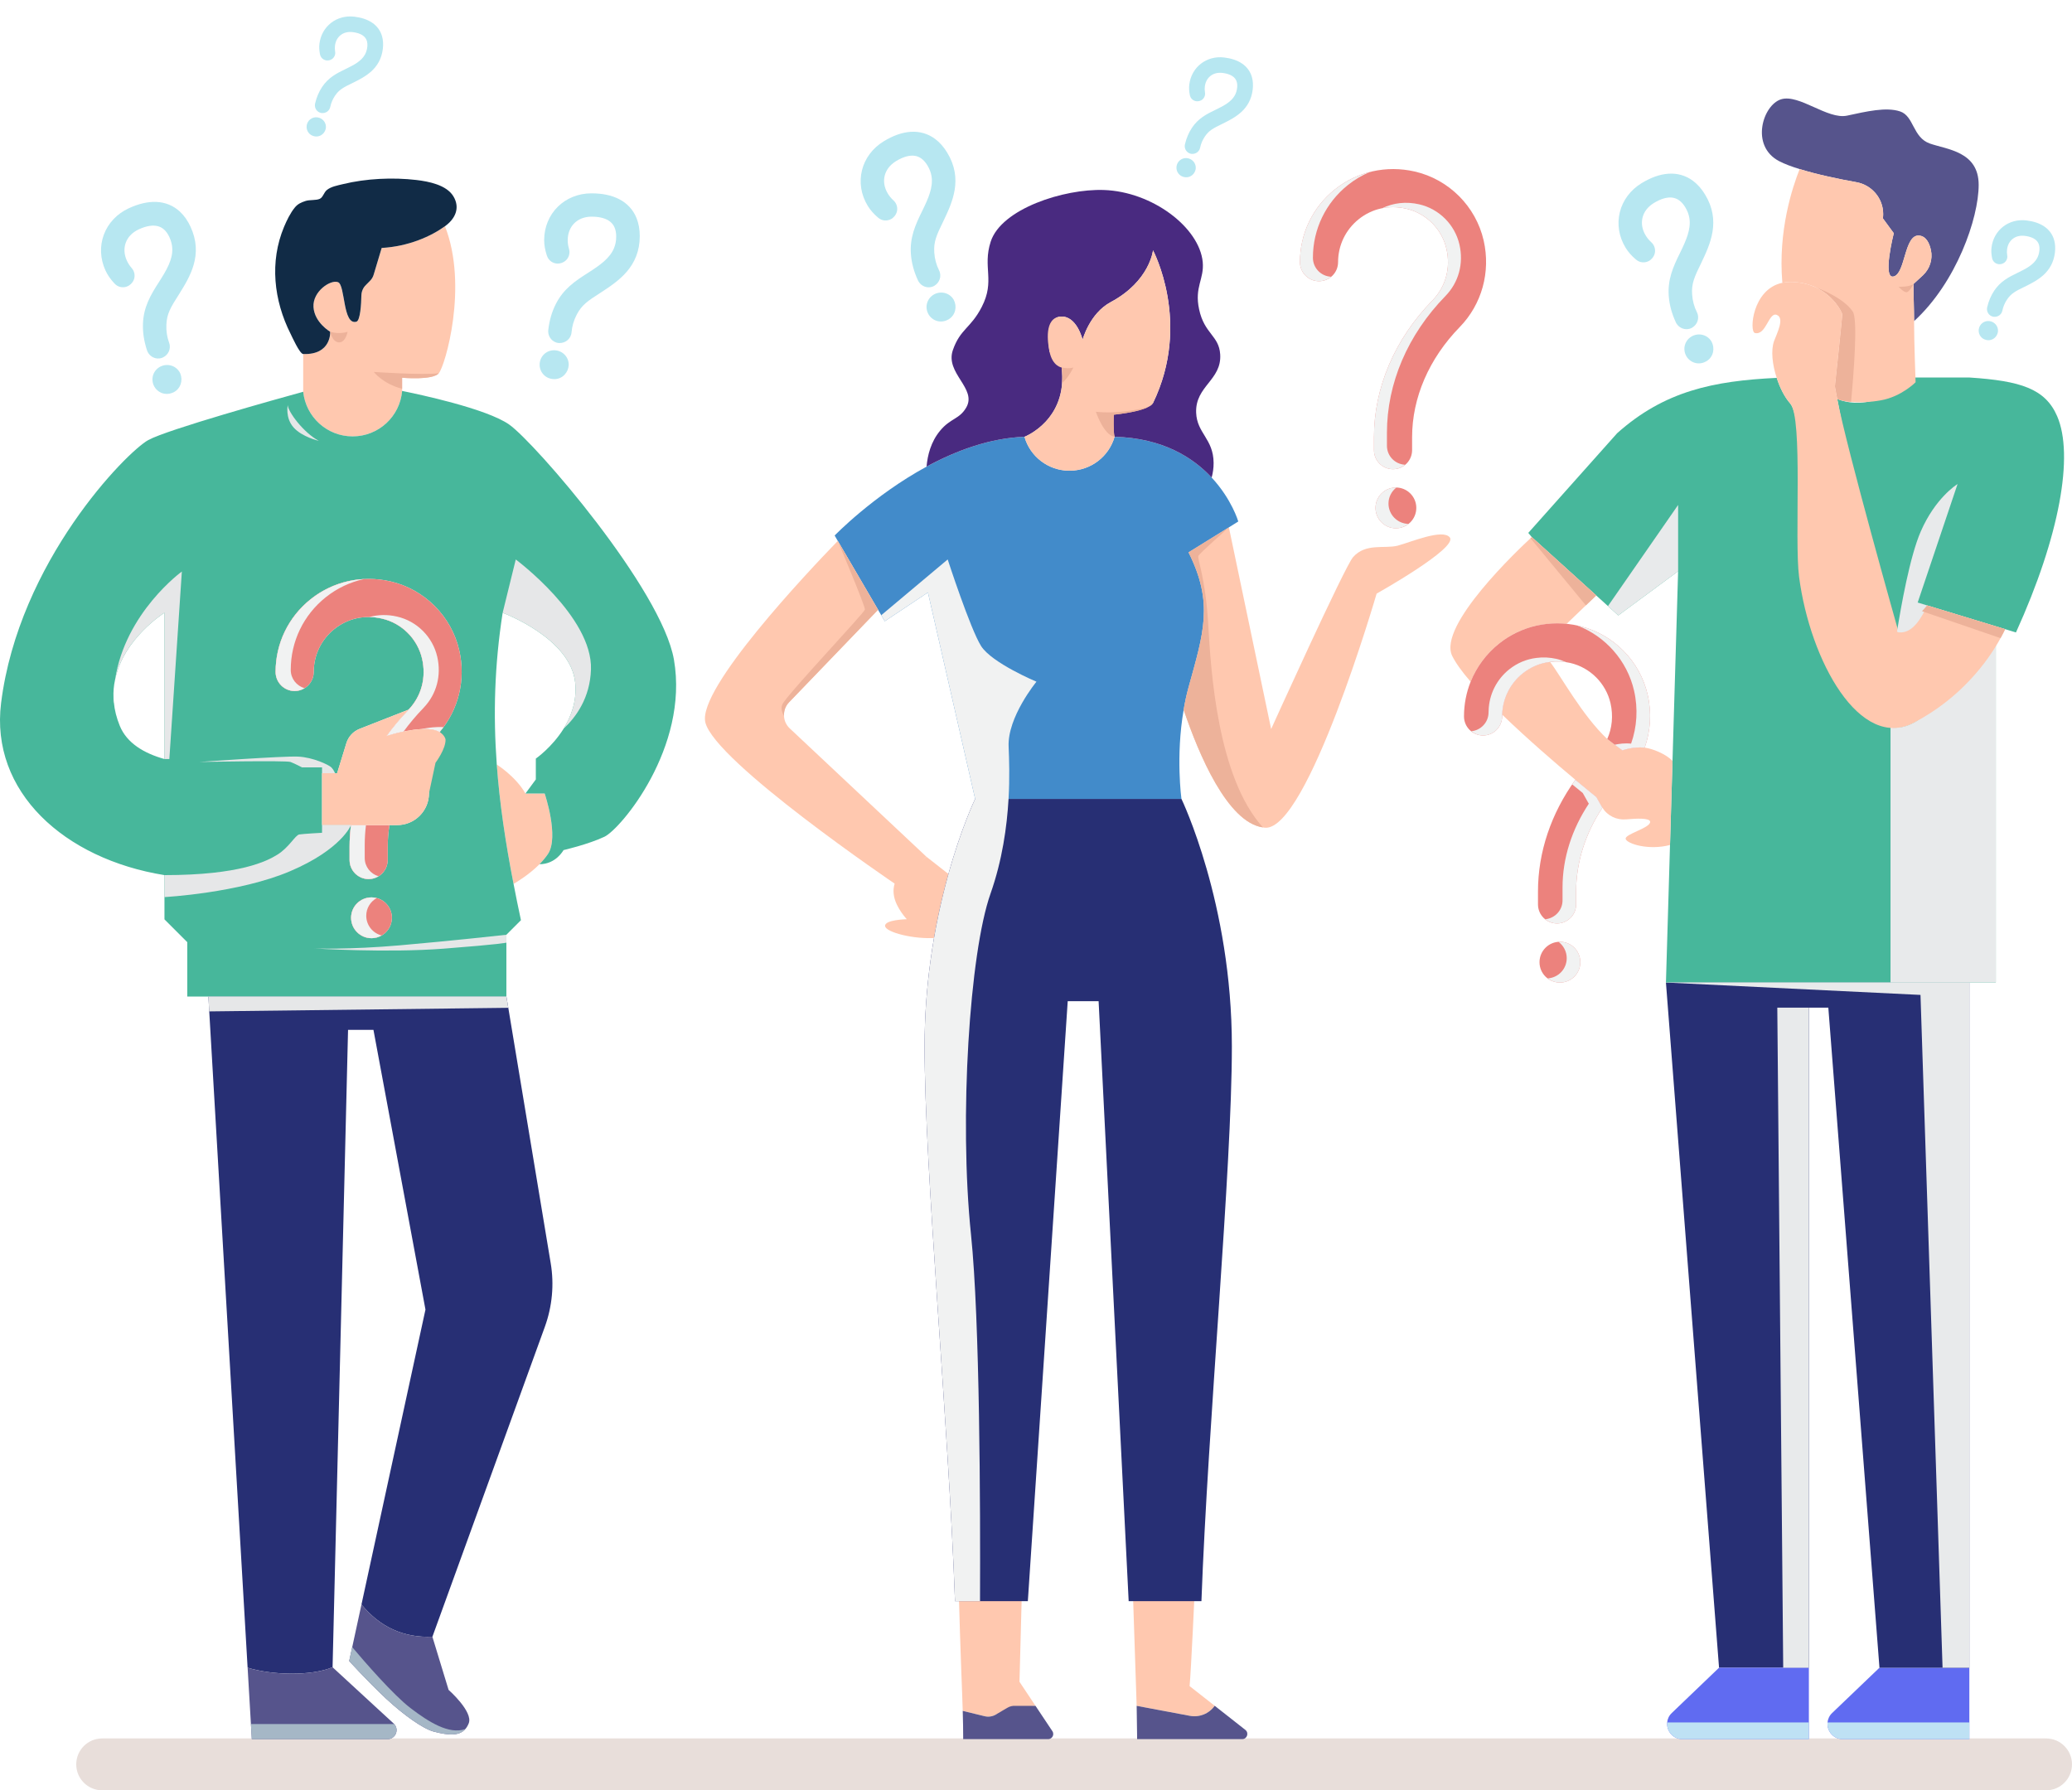 <?xml version="1.0" encoding="utf-8"?>
<!-- Generator: Adobe Illustrator 16.0.0, SVG Export Plug-In . SVG Version: 6.00 Build 0)  -->
<!DOCTYPE svg PUBLIC "-//W3C//DTD SVG 1.1//EN" "http://www.w3.org/Graphics/SVG/1.1/DTD/svg11.dtd">
<svg version="1.1" xmlns="http://www.w3.org/2000/svg" xmlns:xlink="http://www.w3.org/1999/xlink" x="0px" y="0px"
	 width="432.168px" height="373.459px" viewBox="0 0 432.168 373.459" enable-background="new 0 0 432.168 373.459"
	 xml:space="preserve">
<g id="BACKGROUND">
	<g>
		<path fill="#E8DEDA" d="M426.756,373.459H21.314c-2.989,0-5.412-2.423-5.412-5.412l0,0c0-2.989,2.423-5.412,5.412-5.412h405.442
			c2.989,0,5.412,2.423,5.412,5.412l0,0C432.168,371.037,429.746,373.459,426.756,373.459z"/>
		<path fill="#B7E7F1" d="M115.566,73.063c-0.82-0.002-1.59,0.33-2.134,0.877c-0.548,0.544-0.88,1.314-0.878,2.134
			c-0.002,0.819,0.331,1.588,0.878,2.132c0.527,0.53,1.267,0.853,2.059,0.872v0.005l0.149,0.004
			c0.842,0.002,1.602-0.374,2.111-0.913c0.515-0.541,0.825-1.248,0.87-2.017l0.002-0.042v-0.042
			c0.001-0.851-0.367-1.625-0.924-2.155C117.143,73.386,116.386,73.064,115.566,73.063z M132.754,45.464
			c-0.688-1.708-1.956-3.064-3.586-3.905c-1.631-0.849-3.589-1.228-5.81-1.229c-2.754-0.003-5.242,1.04-7.019,2.8
			c-1.78,1.756-2.842,4.229-2.839,6.968c0.001,1.061,0.206,2.119,0.542,3.149l0,0c0.001,0.002,0.002,0.004,0.002,0.006
			c0.008,0.024,0.014,0.05,0.022,0.074l0.005-0.002c0.153,0.493,0.459,0.914,0.846,1.196c0.408,0.3,0.901,0.464,1.416,0.464
			c0.236,0,0.474-0.043,0.707-0.114l0.001,0.005c0.02-0.005,0.037-0.015,0.056-0.021c0.019-0.006,0.038-0.009,0.057-0.016
			l-0.002-0.005c0.479-0.158,0.887-0.458,1.162-0.835c0.299-0.408,0.463-0.9,0.464-1.416c0-0.246-0.044-0.495-0.122-0.736
			l0.005-0.001c-0.177-0.593-0.25-1.213-0.249-1.75c0.004-1.464,0.513-2.657,1.357-3.51c0.849-0.848,2.053-1.386,3.632-1.392
			c1.866-0.001,3.152,0.442,3.915,1.088c0.387,0.327,0.67,0.707,0.878,1.198c0.206,0.49,0.331,1.101,0.331,1.858
			c-0.001,0.95-0.17,1.729-0.458,2.428c-0.431,1.043-1.153,1.931-2.105,2.771c-0.949,0.838-2.116,1.606-3.328,2.385l0.013-0.008
			c-1.396,0.879-2.667,1.72-3.808,2.742c-1.14,1.019-2.135,2.232-2.909,3.759l-0.003,0.006l-0.001,0.003
			c-0.834,1.658-1.338,3.385-1.571,5.433l-0.002,0.02L114.35,68.9l-0.009,0.215c0.003,0.604,0.213,1.146,0.574,1.585
			c0.358,0.436,0.917,0.789,1.596,0.85h0.004l0.004,0l0.215,0.009c0.597-0.001,1.167-0.205,1.625-0.588
			c0.457-0.378,0.797-0.973,0.848-1.637l-0.001,0.01c0.12-1.333,0.455-2.491,1.083-3.71c0.549-1.05,1.098-1.717,1.861-2.39
			c0.761-0.669,1.771-1.329,3.127-2.193l0.004-0.003l0.006-0.004c1.851-1.209,3.844-2.513,5.438-4.364
			c0.794-0.925,1.482-1.994,1.962-3.232c0.482-1.237,0.751-2.637,0.75-4.195C133.437,47.873,133.217,46.6,132.754,45.464z"/>
		<path fill="#B7E7F1" d="M194.704,61.48c-0.701,0.425-1.186,1.109-1.366,1.86c-0.185,0.75-0.068,1.58,0.36,2.279
			c0.425,0.701,1.109,1.184,1.859,1.364c0.726,0.179,1.525,0.069,2.211-0.327l0.002,0.005l0.13-0.075
			c0.72-0.436,1.173-1.152,1.328-1.878c0.159-0.729,0.055-1.495-0.306-2.174l-0.02-0.037l-0.022-0.036
			c-0.441-0.727-1.159-1.197-1.91-1.36C196.218,60.936,195.404,61.055,194.704,61.48z M195.021,28.969
			c-1.475-1.101-3.264-1.599-5.093-1.469c-1.835,0.124-3.705,0.819-5.601,1.973c-2.354,1.431-3.936,3.616-4.537,6.043
			c-0.607,2.426-0.228,5.09,1.201,7.428c0.553,0.905,1.278,1.702,2.102,2.407v0c0.001,0.001,0.003,0.002,0.005,0.004
			c0.02,0.017,0.038,0.035,0.057,0.052l0.003-0.004c0.388,0.341,0.868,0.542,1.345,0.582c0.504,0.043,1.011-0.073,1.45-0.34
			c0.202-0.123,0.383-0.283,0.544-0.465l0.004,0.004c0.014-0.015,0.024-0.032,0.037-0.047c0.013-0.015,0.028-0.027,0.041-0.042
			l-0.004-0.003c0.327-0.384,0.519-0.853,0.557-1.318c0.043-0.503-0.073-1.01-0.341-1.45c-0.127-0.21-0.295-0.399-0.487-0.565
			l0.003-0.003c-0.459-0.415-0.844-0.907-1.123-1.365c-0.759-1.252-0.944-2.536-0.667-3.704c0.284-1.166,1.032-2.252,2.378-3.078
			c1.593-0.972,2.922-1.262,3.909-1.107c0.5,0.077,0.94,0.255,1.373,0.566c0.431,0.312,0.855,0.768,1.25,1.415
			c0.493,0.812,0.754,1.565,0.873,2.312c0.174,1.115,0.02,2.25-0.356,3.462c-0.374,1.209-0.971,2.473-1.601,3.769l0.006-0.013
			c-0.734,1.477-1.382,2.856-1.825,4.322c-0.443,1.464-0.662,3.017-0.528,4.725l0,0.006v0.003c0.151,1.85,0.619,3.587,1.485,5.457
			l0.008,0.018l0.008,0.017l0.104,0.188c0.317,0.514,0.778,0.868,1.315,1.055c0.533,0.186,1.194,0.196,1.805-0.104l0.003-0.002
			l0.004-0.002l0.188-0.104c0.509-0.311,0.891-0.782,1.082-1.347c0.194-0.561,0.174-1.246-0.128-1.839l0.004,0.009
			c-0.591-1.2-0.908-2.364-1.005-3.732c-0.078-1.183,0.044-2.038,0.345-3.009c0.303-0.967,0.821-2.056,1.529-3.5l0.002-0.004
			l0.003-0.007c0.952-1.996,1.975-4.146,2.373-6.556c0.197-1.204,0.228-2.474-0.006-3.781c-0.232-1.307-0.73-2.643-1.542-3.973
			C196.858,30.67,196.008,29.697,195.021,28.969z"/>
		<path fill="#B7E7F1" d="M352.772,70.216c-0.701,0.425-1.186,1.109-1.366,1.86c-0.185,0.75-0.068,1.58,0.36,2.279
			c0.425,0.701,1.109,1.184,1.859,1.364c0.726,0.179,1.525,0.069,2.211-0.327l0.002,0.005l0.13-0.074
			c0.72-0.436,1.173-1.152,1.328-1.878c0.159-0.729,0.055-1.495-0.306-2.174l-0.02-0.037l-0.022-0.036
			c-0.441-0.728-1.159-1.197-1.91-1.36C354.287,69.671,353.472,69.79,352.772,70.216z M353.09,37.704
			c-1.475-1.101-3.264-1.599-5.093-1.469c-1.835,0.124-3.705,0.818-5.601,1.973c-2.354,1.431-3.936,3.616-4.537,6.043
			c-0.607,2.426-0.228,5.09,1.201,7.428c0.552,0.905,1.278,1.702,2.101,2.407l0,0c0.001,0.002,0.003,0.003,0.005,0.004
			c0.02,0.017,0.038,0.035,0.057,0.052l0.003-0.004c0.387,0.341,0.868,0.542,1.345,0.582c0.504,0.044,1.011-0.073,1.45-0.34
			c0.202-0.123,0.383-0.283,0.544-0.465l0.004,0.004c0.014-0.015,0.024-0.032,0.037-0.047c0.013-0.015,0.028-0.027,0.041-0.042
			l-0.004-0.003c0.327-0.384,0.519-0.853,0.557-1.318c0.043-0.504-0.073-1.01-0.341-1.451c-0.127-0.209-0.295-0.399-0.487-0.565
			l0.003-0.004c-0.459-0.414-0.844-0.907-1.123-1.364c-0.759-1.253-0.944-2.536-0.667-3.704c0.284-1.166,1.032-2.252,2.378-3.079
			c1.593-0.971,2.922-1.262,3.909-1.107c0.5,0.078,0.94,0.255,1.374,0.566c0.431,0.312,0.854,0.768,1.249,1.415
			c0.493,0.812,0.754,1.566,0.873,2.312c0.174,1.115,0.02,2.249-0.356,3.462c-0.374,1.209-0.971,2.473-1.601,3.768l0.006-0.013
			c-0.734,1.477-1.382,2.856-1.825,4.323c-0.443,1.463-0.662,3.017-0.528,4.725l0,0.006v0.003c0.151,1.85,0.619,3.587,1.485,5.457
			l0.008,0.018l0.008,0.017l0.104,0.189c0.317,0.514,0.778,0.867,1.315,1.055c0.533,0.186,1.194,0.197,1.805-0.104l0.003-0.001
			l0.004-0.002l0.188-0.104c0.509-0.311,0.891-0.782,1.082-1.347c0.194-0.561,0.174-1.246-0.128-1.839l0.004,0.009
			c-0.59-1.2-0.908-2.364-1.005-3.732c-0.078-1.183,0.044-2.038,0.345-3.009c0.303-0.967,0.821-2.056,1.529-3.5l0.002-0.004
			l0.003-0.007c0.952-1.996,1.975-4.146,2.373-6.556c0.197-1.203,0.228-2.474-0.006-3.781c-0.233-1.307-0.731-2.643-1.543-3.973
			C354.926,39.406,354.076,38.433,353.09,37.704z"/>
		<path fill="#B7E7F1" d="M33.547,76.425c-0.744,0.343-1.303,0.968-1.567,1.693c-0.269,0.724-0.247,1.563,0.1,2.306
			c0.343,0.744,0.968,1.302,1.693,1.565c0.701,0.259,1.508,0.241,2.234-0.075l0.002,0.005l0.137-0.06
			c0.765-0.352,1.296-1.012,1.532-1.716c0.24-0.707,0.224-1.479-0.059-2.195l-0.015-0.039l-0.018-0.039
			c-0.356-0.772-1.016-1.32-1.744-1.567C35.114,76.055,34.292,76.081,33.547,76.425z M37.537,44.158
			c-1.341-1.26-3.062-1.958-4.895-2.035c-1.837-0.084-3.773,0.395-5.789,1.327c-2.5,1.156-4.319,3.148-5.19,5.492
			c-0.877,2.342-0.801,5.031,0.354,7.516c0.447,0.962,1.078,1.836,1.816,2.629l0,0c0.001,0.002,0.003,0.003,0.005,0.005
			c0.018,0.019,0.034,0.039,0.051,0.058l0.003-0.003c0.346,0.383,0.801,0.636,1.271,0.73c0.497,0.101,1.013,0.042,1.479-0.174
			c0.214-0.099,0.413-0.238,0.593-0.401l0.004,0.004c0.015-0.013,0.027-0.029,0.042-0.042c0.015-0.014,0.031-0.023,0.045-0.038
			l-0.004-0.004c0.368-0.344,0.612-0.789,0.703-1.247c0.1-0.496,0.042-1.012-0.175-1.479c-0.103-0.223-0.248-0.43-0.42-0.617
			l0.003-0.003c-0.41-0.464-0.736-0.996-0.961-1.483c-0.612-1.33-0.651-2.626-0.244-3.755c0.414-1.126,1.28-2.121,2.71-2.79
			c1.692-0.785,3.046-0.924,4.01-0.659c0.488,0.134,0.905,0.36,1.3,0.718c0.393,0.358,0.762,0.859,1.082,1.547
			c0.398,0.862,0.572,1.641,0.605,2.396c0.047,1.128-0.234,2.237-0.745,3.4c-0.508,1.16-1.244,2.347-2.017,3.563l0.008-0.013
			c-0.896,1.384-1.697,2.682-2.302,4.089c-0.605,1.404-0.999,2.923-1.059,4.634l0,0.006v0.003c-0.059,1.855,0.209,3.634,0.859,5.59
			l0.006,0.019l0.006,0.018l0.082,0.199c0.256,0.546,0.675,0.95,1.188,1.197c0.508,0.245,1.164,0.33,1.805,0.1l0.003-0.001
			l0.004-0.001l0.199-0.083c0.541-0.251,0.974-0.676,1.228-1.216c0.255-0.535,0.313-1.218,0.08-1.842l0.003,0.009
			c-0.451-1.259-0.634-2.451-0.577-3.822c0.057-1.184,0.274-2.02,0.683-2.95c0.41-0.927,1.048-1.95,1.915-3.305l0.002-0.004
			l0.004-0.006c1.171-1.875,2.43-3.896,3.098-6.246c0.332-1.173,0.506-2.432,0.421-3.757c-0.083-1.325-0.428-2.708-1.084-4.122
			C39.169,46.056,38.435,44.993,37.537,44.158z"/>
		<path fill="#B7E7F1" d="M66.186,24.479c-0.541-0.066-1.075,0.093-1.478,0.412c-0.404,0.316-0.684,0.798-0.747,1.34
			c-0.065,0.541,0.094,1.075,0.413,1.477c0.306,0.391,0.77,0.662,1.291,0.737l0,0.003l0.098,0.014
			c0.556,0.068,1.087-0.121,1.466-0.437c0.382-0.316,0.642-0.759,0.732-1.263l0.005-0.027l0.003-0.028
			c0.068-0.561-0.115-1.102-0.441-1.495C67.202,24.815,66.727,24.543,66.186,24.479z M79.696,7.605
			c-0.32-1.181-1.051-2.176-2.061-2.859c-1.01-0.688-2.273-1.092-3.739-1.267c-1.818-0.218-3.542,0.275-4.853,1.298
			c-1.313,1.02-2.208,2.569-2.42,4.378c-0.083,0.7-0.03,1.415,0.111,2.121l0,0c0,0.002,0,0.003,0.001,0.005
			c0.003,0.017,0.005,0.034,0.009,0.05l0.003,0c0.063,0.337,0.232,0.639,0.465,0.856c0.246,0.23,0.559,0.376,0.898,0.417
			c0.156,0.019,0.317,0.009,0.476-0.02l0,0.004c0.013-0.002,0.025-0.007,0.039-0.01s0.026-0.002,0.039-0.005l-0.001-0.003
			c0.329-0.066,0.621-0.233,0.833-0.46c0.229-0.246,0.376-0.558,0.417-0.898c0.02-0.162,0.01-0.33-0.023-0.496l0.003,0
			c-0.07-0.405-0.069-0.821-0.027-1.175c0.117-0.966,0.547-1.714,1.171-2.21c0.627-0.493,1.464-0.754,2.507-0.634
			c1.231,0.146,2.046,0.539,2.499,1.025c0.23,0.246,0.387,0.519,0.486,0.859c0.097,0.34,0.132,0.752,0.073,1.253
			c-0.075,0.627-0.248,1.128-0.493,1.567c-0.367,0.655-0.913,1.185-1.607,1.665c-0.692,0.479-1.523,0.895-2.384,1.313l0.009-0.004
			c-0.99,0.471-1.896,0.926-2.729,1.512c-0.832,0.583-1.584,1.306-2.215,2.254l-0.002,0.003l-0.001,0.002
			c-0.681,1.029-1.149,2.13-1.463,3.463l-0.003,0.013l-0.002,0.012l-0.023,0.141c-0.045,0.399,0.051,0.773,0.255,1.092
			c0.203,0.316,0.544,0.593,0.987,0.686l0.002,0l0.003,0l0.141,0.023c0.394,0.046,0.787-0.043,1.119-0.26
			c0.332-0.214,0.602-0.581,0.688-1.015l-0.001,0.006c0.184-0.87,0.496-1.609,1.006-2.364c0.445-0.65,0.859-1.047,1.416-1.432
			c0.555-0.382,1.273-0.738,2.236-1.203l0.003-0.001l0.005-0.002c1.316-0.653,2.734-1.358,3.932-2.455
			c0.597-0.548,1.134-1.2,1.549-1.979s0.702-1.682,0.824-2.711C79.958,9.249,79.913,8.392,79.696,7.605z"/>
		<path fill="#B7E7F1" d="M247.616,32.99c-0.541-0.065-1.075,0.093-1.478,0.412c-0.404,0.316-0.685,0.798-0.747,1.34
			c-0.065,0.541,0.094,1.074,0.412,1.477c0.306,0.391,0.77,0.662,1.291,0.736l-0.001,0.004l0.099,0.014
			c0.556,0.067,1.086-0.121,1.465-0.437c0.382-0.316,0.642-0.759,0.732-1.263l0.005-0.027l0.003-0.028
			c0.068-0.562-0.115-1.102-0.441-1.495C248.632,33.327,248.157,33.055,247.616,32.99z M261.127,16.117
			c-0.32-1.181-1.051-2.176-2.061-2.858c-1.011-0.688-2.273-1.092-3.739-1.268c-1.818-0.218-3.542,0.276-4.853,1.299
			c-1.313,1.02-2.208,2.568-2.42,4.377c-0.083,0.7-0.03,1.415,0.111,2.122l0,0c0,0.001,0.001,0.003,0.001,0.004
			c0.003,0.017,0.005,0.034,0.009,0.051l0.003,0c0.063,0.337,0.232,0.639,0.465,0.856c0.246,0.23,0.559,0.376,0.898,0.417
			c0.156,0.019,0.316,0.009,0.475-0.02l0,0.004c0.014-0.002,0.026-0.007,0.039-0.009c0.013-0.003,0.026-0.002,0.039-0.005l0-0.004
			c0.328-0.066,0.621-0.233,0.833-0.46c0.229-0.246,0.376-0.558,0.417-0.898c0.019-0.162,0.009-0.33-0.023-0.496l0.003,0
			c-0.07-0.405-0.07-0.821-0.027-1.174c0.118-0.967,0.547-1.714,1.171-2.211c0.627-0.493,1.464-0.754,2.507-0.634
			c1.232,0.146,2.047,0.539,2.5,1.025c0.229,0.246,0.387,0.52,0.485,0.86c0.098,0.34,0.132,0.752,0.073,1.252
			c-0.075,0.627-0.248,1.128-0.493,1.567c-0.366,0.655-0.913,1.184-1.607,1.665c-0.692,0.479-1.522,0.895-2.384,1.313l0.009-0.004
			c-0.99,0.471-1.896,0.926-2.729,1.512c-0.832,0.583-1.584,1.306-2.215,2.254l-0.002,0.003l-0.001,0.002
			c-0.68,1.029-1.148,2.13-1.463,3.463l-0.003,0.013l-0.003,0.012l-0.023,0.142c-0.045,0.398,0.051,0.773,0.255,1.091
			c0.202,0.316,0.543,0.593,0.987,0.687l0.002,0l0.003,0l0.142,0.023c0.394,0.046,0.787-0.043,1.119-0.261
			c0.332-0.214,0.603-0.58,0.688-1.014l-0.001,0.006c0.184-0.87,0.496-1.609,1.006-2.364c0.445-0.65,0.86-1.048,1.416-1.432
			c0.555-0.382,1.273-0.738,2.236-1.203l0.003-0.001l0.004-0.002c1.317-0.653,2.734-1.358,3.932-2.455
			c0.597-0.549,1.135-1.2,1.549-1.98c0.415-0.779,0.703-1.682,0.824-2.711C261.389,17.761,261.343,16.903,261.127,16.117z"/>
		<path fill="#B7E7F1" d="M414.941,66.978c-0.541-0.065-1.076,0.093-1.478,0.412c-0.404,0.316-0.684,0.798-0.747,1.339
			c-0.065,0.541,0.094,1.075,0.413,1.477c0.306,0.391,0.77,0.662,1.291,0.736l0,0.004l0.098,0.014
			c0.556,0.067,1.086-0.121,1.465-0.437c0.383-0.316,0.643-0.759,0.732-1.263l0.005-0.028l0.003-0.028
			c0.067-0.562-0.115-1.102-0.441-1.495C415.957,67.314,415.482,67.042,414.941,66.978z M428.452,50.105
			c-0.32-1.181-1.051-2.176-2.061-2.858c-1.01-0.688-2.273-1.092-3.739-1.268c-1.818-0.218-3.542,0.276-4.853,1.299
			c-1.313,1.02-2.208,2.568-2.421,4.377c-0.083,0.7-0.03,1.415,0.111,2.122h0c0,0.001,0.001,0.003,0.001,0.004
			c0.003,0.017,0.005,0.034,0.009,0.051l0.003,0c0.063,0.337,0.231,0.639,0.465,0.856c0.246,0.23,0.559,0.376,0.898,0.417
			c0.156,0.019,0.316,0.009,0.476-0.02l0,0.004c0.013-0.002,0.025-0.007,0.039-0.009c0.013-0.003,0.026-0.002,0.039-0.005
			l-0.001-0.004c0.329-0.066,0.621-0.233,0.833-0.46c0.229-0.246,0.376-0.558,0.417-0.898c0.02-0.162,0.01-0.33-0.023-0.496l0.003,0
			c-0.07-0.405-0.069-0.821-0.027-1.174c0.118-0.967,0.547-1.714,1.171-2.211c0.627-0.493,1.464-0.754,2.507-0.634
			c1.231,0.146,2.046,0.539,2.499,1.025c0.23,0.246,0.387,0.52,0.486,0.86c0.097,0.34,0.132,0.752,0.073,1.252
			c-0.076,0.627-0.248,1.128-0.493,1.567c-0.367,0.655-0.913,1.185-1.607,1.665c-0.692,0.479-1.523,0.895-2.384,1.313l0.009-0.004
			c-0.99,0.471-1.895,0.926-2.729,1.512c-0.833,0.583-1.584,1.306-2.215,2.254l-0.002,0.003l-0.001,0.002
			c-0.681,1.029-1.149,2.13-1.463,3.463l-0.003,0.013l-0.002,0.012l-0.023,0.142c-0.045,0.398,0.051,0.773,0.255,1.091
			c0.202,0.316,0.544,0.593,0.987,0.687l0.002,0l0.003,0l0.142,0.022c0.394,0.046,0.787-0.043,1.119-0.26
			c0.332-0.214,0.602-0.58,0.688-1.014l-0.001,0.006c0.184-0.87,0.496-1.609,1.006-2.365c0.445-0.65,0.859-1.047,1.416-1.432
			c0.555-0.382,1.273-0.738,2.236-1.203l0.003-0.001l0.004-0.002c1.317-0.653,2.735-1.358,3.932-2.455
			c0.597-0.549,1.134-1.2,1.548-1.98c0.415-0.779,0.703-1.682,0.824-2.711C428.714,51.749,428.668,50.891,428.452,50.105z"/>
	</g>
</g>
<g id="OBJECTS">
	<g>
		<path fill="#EC827D" d="M309.454,50.16c-1.624-7.115-7.27-12.761-14.384-14.383c-5.91-1.346-11.966,0.008-16.618,3.717
			c-4.65,3.708-7.316,9.243-7.316,15.186c0,2.197,1.78,3.977,3.977,3.977c2.196,0,3.977-1.78,3.977-3.977
			c0-3.508,1.575-6.776,4.322-8.968c2.789-2.223,6.302-2.996,9.89-2.18c4.153,0.947,7.449,4.244,8.396,8.397
			c0.908,3.983-0.162,7.9-2.936,10.748c-7.86,8.066-12.188,18.198-12.188,28.53v2.69c0,2.197,1.78,3.978,3.977,3.978
			c2.196,0,3.977-1.781,3.977-3.978v-2.69c0-8.246,3.527-16.407,9.931-22.979C309.084,63.48,310.95,56.726,309.454,50.16z
			 M291.152,101.692c-2.35,0-4.255,1.905-4.255,4.255s1.905,4.255,4.255,4.255c2.35,0,4.255-1.905,4.255-4.255
			S293.502,101.692,291.152,101.692z"/>
		<g>
			<path fill="#F1F2F2" d="M290.551,97.874c0.964,0,1.837-0.357,2.526-0.929c-2.111-0.096-3.797-1.824-3.797-3.959v-2.69
				c0-10.332,4.328-20.464,12.188-28.53c2.774-2.848,3.845-6.765,2.937-10.748c-0.948-4.153-4.244-7.45-8.397-8.397
				c-2.721-0.619-5.396-0.32-7.748,0.828c1.616-0.325,3.32-0.31,5.042,0.083c4.153,0.947,7.449,4.244,8.396,8.397
				c0.908,3.983-0.162,7.9-2.936,10.748c-7.86,8.066-12.188,18.198-12.188,28.53v2.69C286.574,96.093,288.354,97.874,290.551,97.874
				z"/>
			<path fill="#F1F2F2" d="M273.841,53.768c0-5.942,2.667-11.478,7.316-15.186c1.398-1.115,2.925-2.012,4.535-2.692
				c-2.612,0.672-5.079,1.88-7.241,3.603c-4.65,3.708-7.316,9.243-7.316,15.186c0,2.197,1.78,3.977,3.977,3.977
				c0.965,0,1.837-0.357,2.526-0.929C275.527,57.631,273.841,55.903,273.841,53.768z"/>
			<path fill="#F1F2F2" d="M289.604,105.037c0-1.359,0.649-2.556,1.642-3.335c-0.031,0-0.061-0.009-0.093-0.009
				c-2.35,0-4.255,1.905-4.255,4.255s1.905,4.255,4.255,4.255c0.991,0,1.89-0.352,2.613-0.92
				C291.459,109.232,289.604,107.355,289.604,105.037z"/>
		</g>
		<path fill="#FFC8AF" d="M210.521,356.639c0.538-0.334,1.172-0.495,1.806-0.441l3.655-0.359l-3.344-5.021l0.563-21.262h-13.3
			c0.48,17.639,0.771,22.595,0.9,27.337h0.011l4.548,1.107c0.817,0.204,1.688,0.064,2.408-0.377L210.521,356.639z"/>
		<path fill="#56548C" d="M200.811,356.892H200.8c0.064,2.01,0.097,3.967,0.097,5.892h17.708c0.634,0,1.075-0.517,1.075-1.075
			c0-0.204-0.054-0.408-0.183-0.592l-3.516-5.278l-4.131-0.001c-0.634-0.054-1.269,0.107-1.806,0.44l-2.277,1.345
			c-0.72,0.441-1.591,0.581-2.408,0.377L200.811,356.892z"/>
		<path fill="#FFC8AF" d="M237.079,355.838l11.106,2.086c1.978,0.365,3.989-0.441,5.161-2.086l0.011-0.011l-5.236-4.107
			c0.322-3.408,1.072-20.018,1.072-20.018h-12.916L237.079,355.838z"/>
		<path fill="#56548C" d="M237.079,355.838l0.086,5.838l0.011,1.107h21.912c1.021,0,1.462-1.29,0.667-1.925l-6.397-5.031
			l-0.011,0.011c-1.172,1.645-3.183,2.451-5.161,2.086L237.079,355.838z"/>
		<path fill="#FFC8AF" d="M193.229,178.715l-6.104,4.547c0,0-1.122,1.374-0.63,3.794c0.491,2.408,2.634,4.689,2.634,4.689
			s-4.626,0.101-4.525,1.412c0.101,1.336,6.159,2.865,10.734,2.475c0.719-5.294,1.636-9.208,2.708-13.141L193.229,178.715z"/>
		<path fill="#FFC8AF" d="M287.13,123.828c0,0-14.397,49.522-23.29,48.838c-0.143-0.016-0.286-0.032-0.414-0.064
			c-7.397-1.05-13.378-15.176-16.544-24.546c0.255-1.559,0.589-3.118,1.019-4.677c3.134-11.342,5.281-17.594,0-28.157l8.399-5.202
			c0.016-0.016,0.016-0.016,0.016-0.016l8.813,42.077c0,0,15.32-33.852,17.069-35.841c2.625-3.022,6.572-1.715,9.324-2.415
			c2.736-0.732,9.432-3.599,10.879-1.706C304.088,114.331,287.13,123.828,287.13,123.828z"/>
		<path fill="#428BCA" d="M256.316,110.004l-8.415,5.218c5.281,10.563,3.134,16.815,0,28.157c-0.43,1.559-0.764,3.118-1.019,4.677
			c-1.686,9.72-0.461,18.596-0.461,18.596H203.39l-9.847-43.063l-9.004,5.998l-0.732-1.257l-0.668-1.129l-8.399-14.365l-0.652-1.129
			c0,0,8.018-8.304,19.169-14.365c6.125-3.325,13.204-5.981,20.426-6.22c1.162,4.088,4.932,7.063,9.386,7.063
			c4.47,0,8.241-2.991,9.402-7.063c10.022,0.239,16.37,4.327,20.251,8.495c4.216,4.534,5.552,9.163,5.552,9.163L256.316,110.004z"/>
		<path fill="#272F74" d="M256.937,218.258c0,25.835-4.995,78.666-6.348,115.747h-15.176l-6.27-125.16h-6.443l-8.318,125.16H199.19
			c-1.336-37.081-6.347-89.912-6.347-115.747c0-6.331,0.477-12.297,1.225-17.785c0.907-6.682,2.243-12.631,3.595-17.594
			c2.784-10.149,5.727-16.227,5.727-16.227h43.032C246.422,166.652,256.937,188.415,256.937,218.258z"/>
		<path fill="#492A80" d="M253.129,96.536c0.014,1.107-0.154,2.144-0.406,3.083c-3.881-4.175-10.229-8.253-20.248-8.505
			c-1.458-1.766-1.611-4.723-1.611-4.723c5.921,0.042,9.616-2.645,9.626-2.312c8.099-16.716,0-31.864,0-31.864
			s-0.658,6.432-8.799,10.79c-4.456,2.382-5.885,7.861-5.885,7.861s-1.219-5.115-4.638-4.82c-3.405,0.28-2.27,7.287-2.27,7.287
			l2.55,3.321c1.331,10.985-7.763,14.461-7.763,14.461c-7.23,0.252-14.307,2.9-20.43,6.221c0.21-2.382,0.897-5.157,2.817-7.482
			c2.2-2.663,4.021-2.354,5.464-4.849c2.298-3.979-4.471-7.165-2.789-11.985c1.542-4.428,3.709-4.51,6.021-8.994
			c2.845-5.535,0.116-8.199,1.867-13.622c2.228-6.852,15.247-11.051,23.583-10.771c10.159,0.336,19.94,7.833,20.64,15.021
			c0.336,3.587-1.765,5.199-0.756,9.865c1.093,5.143,4.147,5.465,4.4,9.402c0.336,5.381-5.213,6.6-5.017,12.148
			C249.641,90.385,253.087,91.534,253.129,96.536z"/>
		<path fill="#FFC8AF" d="M164.733,151.954c-0.764-0.716-1.161-1.639-1.209-2.593c-0.063-1.034,0.287-2.084,1.066-2.879
			l18.549-19.28l-8.384-14.333c-0.016-0.016-0.016-0.032-0.016-0.032c-6.332,6.538-29.208,30.766-27.632,37.813
			c1.861,8.193,39.689,33.805,39.689,33.805l6.433-5.739L164.733,151.954z"/>
		<path fill="#FFC8AF" d="M240.488,84.074c0,0-0.032,0.381-1.066,0.859c0,0,0,0-0.016,0.016c-1.034,0.493-3.086,1.113-7.095,1.559
			c0,0-0.143,3.532,0.159,4.613c-1.161,4.073-4.932,7.063-9.402,7.063c-4.454,0-8.224-2.975-9.386-7.063
			c0,0,7.238-2.784,7.843-11.183v-0.016c0.08-1.002,0.063-2.084-0.08-3.261c0,0-1.909-0.223-2.545-3.325
			c-0.397-1.877-1.145-7.015,2.275-7.286c3.404-0.302,4.629,4.82,4.629,4.82s1.432-5.488,5.886-7.858
			c8.145-4.359,8.797-10.802,8.797-10.802S248.585,67.37,240.488,84.074z"/>
		<path fill="#EDB29A" d="M223.88,76.661c0,0-0.955,2.052-2.354,3.261c0.08-1.002,0.063-2.084-0.08-3.261
			C221.446,76.661,222.877,76.995,223.88,76.661z"/>
		<path fill="#EDB29A" d="M232.47,91.121c-2.307-0.382-3.897-5.233-3.897-5.233c4.168,0.477,8.542-0.366,10.833-0.938
			c-1.034,0.493-3.086,1.113-7.095,1.559C232.311,86.507,232.168,90.039,232.47,91.121z"/>
		<path fill="#EDB29A" d="M183.139,127.201l-18.549,19.28c-0.779,0.795-1.129,1.845-1.066,2.879c-0.477-0.859-0.7-1.766-0.302-2.514
			c1.209-2.243,17.085-19.042,17.181-19.694c0.096-0.637-5.313-13.49-5.647-14.286L183.139,127.201z"/>
		<path fill="#EDB29A" d="M263.427,172.602c-7.397-1.05-13.378-15.176-16.544-24.546c0.255-1.559,0.589-3.118,1.019-4.677
			c3.134-11.342,5.281-17.594,0-28.157l8.399-5.202c-0.366,0.318-6.077,5.393-6.348,5.934c-0.286,0.557,1.496,4.565,2.052,14.285
			C252.546,139.736,253.898,162.119,263.427,172.602z"/>
		<path fill="#F1F2F2" d="M210.374,155.771c0.111,2.657,0.238,6.442-0.016,10.881c-0.334,5.823-1.305,12.79-3.77,19.79
			c-4.343,12.313-6.586,46.77-4.057,71.125c1.845,17.833,1.957,56.809,1.877,76.438h-5.218
			c-1.336-37.081-6.347-89.912-6.347-115.747c0-6.331,0.477-12.297,1.225-17.785c0.907-6.682,2.243-12.631,3.595-17.594
			c2.784-10.149,5.727-16.227,5.727-16.227l-9.847-43.063l-9.004,5.998l-0.732-1.257l13.856-11.629c0,0,4.723,14.512,6.965,18.06
			c2.243,3.548,11.552,7.441,11.552,7.441S210.087,149.599,210.374,155.771z"/>
	</g>
	<g>
		<path fill="#47B79B" d="M420.48,131.929l-18.47-5.621c-1.175,2.361-2.971,5.92-5.998,5.599c-0.111-0.011-0.222-0.066-0.344-0.155
			c-3.537-2.639-10.554-38.448-12.461-48.515c2.073,0.82,4.856,1.208,8.259,0.089c2.683-0.876,4.468-2.495,5.61-4.579h13.681
			c10.754,0.699,15.843,2.362,18.315,8.071C432.586,94.955,429.637,111.773,420.48,131.929z"/>
		<path fill="#606BF1" d="M410.757,347.883v14.9h-26.408c-1.918,0-3.182-1.563-3.182-3.193c0-0.1,0-0.188,0.011-0.288
			c0.066-0.71,0.377-1.419,0.976-1.984l9.856-9.435H410.757z"/>
		<path fill="#272F74" d="M410.757,204.956v142.928H392.01c0,0-8.67-111.963-10.666-137.684c-1.718,0-4.058,0-4.058,0v137.684
			h-18.736l-11.076-142.928H410.757z"/>
		<path fill="#47B79B" d="M416.278,133.403v71.552h-68.803l2.539-85.798l-12.483,9.224l-2.15-1.951l-0.377-0.344l-15.51-14.047
			l-0.732-0.876l18.537-20.798c9.889-8.825,20.111-10.909,33.281-11.542c0.666,2.084,1.663,4.047,2.816,5.344
			c2.705,3.06,2.649,26.962,3.669,34.823c1.951,14.9,8.426,31.686,17.25,32.75c1.575,0.2,3.215-0.111,4.912-1.009
			C404.083,148.17,407.863,136.474,416.278,133.403z"/>
		<path fill="#E8EAEB" d="M416.278,133.403v71.552h-21.962V151.74c1.575,0.2,3.215-0.111,4.912-1.009
			C404.083,148.17,407.863,136.474,416.278,133.403z"/>
		<path fill="#56548C" d="M412.702,38.562c0,6.984-4.661,20.378-13.474,28.428c0-2.641-0.127-5.313-0.127-7.748l1.972-1.813
			c1.432-1.336,2.084-3.341,1.67-5.266c-0.318-1.479-1.018-2.895-2.45-3.022c-3.118-0.302-2.848,7.858-5.297,8.527
			c-2.466,0.684,0-9.02,0-9.02l-2.275-3.102c0.048-0.302,0.063-0.604,0.063-0.907c0-3.229-2.322-6.045-5.583-6.634
			c-3.643-0.652-8.177-1.591-11.836-2.736c-1.67-0.509-3.149-1.065-4.279-1.654c-6.108-3.198-3.388-11.724,0.398-12.901
			c3.786-1.162,9.704,4.279,13.776,3.404s8.145-1.845,11.056-0.875s2.609,5.425,6.204,6.697
			C406.1,31.196,412.702,31.578,412.702,38.562z"/>
		<path fill="#FFC8AF" d="M401.073,57.429l-1.972,1.813c0,2.434,0.127,5.106,0.127,7.747c0,4.312,0.318,12.743,0.318,12.743
			s-2.943,3.007-7.223,3.77c-2.195,0.398-4.391,0.509-6.236,0.334c-1.113-0.096-2.1-0.287-2.879-0.604
			c-0.318-1.67-0.493-2.625-0.493-2.625s1.543-14.477,1.543-15.001c0-0.382-1.686-3.977-5.822-5.791
			c-0.032,0-0.048-0.016-0.08-0.032c-0.461-0.191-0.954-0.366-1.495-0.509c-0.048-0.016-0.08-0.032-0.127-0.048
			c-1.002-0.254-2.116-0.414-3.34-0.414c-0.589,0-1.13,0.064-1.639,0.175c-0.938-10.85,2.131-20.028,3.611-23.719
			c3.659,1.146,8.193,2.084,11.836,2.736c3.261,0.589,5.583,3.404,5.583,6.634c0,0.302-0.016,0.604-0.063,0.907l2.275,3.102
			c0,0-2.466,9.704,0,9.02c2.45-0.668,2.179-8.829,5.297-8.527c1.432,0.127,2.132,1.543,2.45,3.022
			C403.157,54.088,402.505,56.092,401.073,57.429z"/>
		<path fill="#606BF1" d="M377.287,347.883v14.9h-26.386c-2.029,0-3.326-1.752-3.171-3.481c0.066-0.71,0.366-1.408,0.976-1.984
			l9.845-9.435H377.287z"/>
		<path fill="#FFC8AF" d="M348.84,158.745l-0.518,17.519c-4.406,1.177-8.958-0.24-9.244-1.258c-0.302-1.018,5.393-2.338,5.09-3.643
			c-0.159-0.732-2.72-0.652-4.979-0.446c-2.004,0.191-3.929-0.748-4.963-2.434c-0.063-0.08-0.095-0.144-0.143-0.223l-1.129-2.004
			c0,0-1.734-1.384-4.375-3.596c-3.961-3.309-9.974-8.479-15.256-13.585c0.096-3.356,1.654-6.49,4.295-8.606
			c1.686-1.336,3.627-2.148,5.695-2.386c2.218,2.888,6.706,11.18,11.916,16.067c0.97,0.764,2.036,1.575,3.166,2.386
			c0,0,2.179-0.827,4.645-0.573C344.567,156.123,347.552,157.297,348.84,158.745z"/>
		<path fill="#FFC8AF" d="M332.938,124.211l-2.164,2.068l-4.025,3.866c-5.074-0.509-10.102,0.923-14.078,4.104
			c-2.688,2.147-4.693,4.884-5.934,7.954c-1.766-2.037-3.118-3.897-3.85-5.393c-3.07-6.315,14.015-22.367,16.337-24.53
			c0.175-0.159,0.271-0.239,0.271-0.239L332.938,124.211z"/>
		<path fill="#EC827D" d="M332.955,166.256c0,0-1.734-1.384-4.375-3.595c-5.059,7.016-7.795,15.097-7.795,23.306v2.688
			c0,2.195,1.782,3.977,3.977,3.977s3.977-1.782,3.977-3.977v-2.688c0-6.077,1.925-12.106,5.488-17.483
			c-0.063-0.08-0.095-0.144-0.143-0.223L332.955,166.256z M343.661,144.923c-1.591-6.968-7.047-12.536-13.952-14.27
			c-0.143-0.048-0.286-0.08-0.429-0.111c-5.902-1.353-11.963,0-16.608,3.707c-2.688,2.147-4.693,4.884-5.934,7.954
			c-0.907,2.275-1.384,4.725-1.384,7.238c0,2.195,1.782,3.977,3.977,3.977s3.977-1.781,3.977-3.977c0-0.127,0-0.239,0.016-0.366
			c0.096-3.356,1.654-6.49,4.295-8.606c1.686-1.336,3.627-2.148,5.695-2.386c1.353-0.191,2.768-0.112,4.2,0.207
			c4.152,0.955,7.445,4.248,8.4,8.399c0.588,2.609,0.334,5.202-0.684,7.461c0.97,0.764,2.036,1.575,3.166,2.386
			c0,0,2.179-0.827,4.645-0.573C344.265,152.496,344.52,148.678,343.661,144.923z M325.366,196.45c-2.354,0-4.263,1.909-4.263,4.264
			c0,2.354,1.909,4.247,4.263,4.247s4.248-1.894,4.248-4.247C329.614,198.359,327.721,196.45,325.366,196.45z"/>
		<g>
			<path fill="#F1F2F2" d="M325.366,196.45c-0.097,0-0.188,0.022-0.284,0.028c1.027,0.778,1.698,2.002,1.698,3.394
				c0,2.261-1.751,4.078-3.975,4.221c0.715,0.537,1.595,0.868,2.561,0.868c2.354,0,4.248-1.894,4.248-4.247
				C329.614,198.359,327.721,196.45,325.366,196.45z"/>
			<path fill="#F1F2F2" d="M326.67,138.137c-0.639-0.283-1.296-0.529-1.99-0.689c-1.432-0.318-2.848-0.397-4.2-0.207
				c-2.068,0.238-4.009,1.05-5.695,2.386c-2.641,2.116-4.2,5.25-4.295,8.606c-0.016,0.127-0.016,0.239-0.016,0.366
				c0,2.068-1.588,3.75-3.607,3.939c0.679,0.542,1.528,0.878,2.464,0.878c2.195,0,3.977-1.781,3.977-3.977
				c0-0.127,0-0.239,0.016-0.366c0.096-3.356,1.654-6.49,4.295-8.606c1.686-1.336,3.627-2.148,5.695-2.386
				C324.4,137.93,325.527,137.958,326.67,138.137z"/>
			<path fill="#F1F2F2" d="M343.661,144.923c-1.591-6.968-7.047-12.536-13.952-14.27c-0.143-0.048-0.286-0.08-0.429-0.111
				c-0.107-0.025-0.215-0.042-0.323-0.065c5.902,2.241,10.443,7.355,11.87,13.604c0.859,3.754,0.604,7.572-0.62,11.04
				c-1.324-0.136-2.551,0.039-3.417,0.23c0.518,0.391,1.054,0.788,1.606,1.184c0,0,2.179-0.827,4.645-0.573
				C344.265,152.496,344.52,148.678,343.661,144.923z"/>
			<path fill="#F1F2F2" d="M332.955,166.256c0,0-1.734-1.384-4.375-3.595c-0.228,0.316-0.446,0.638-0.665,0.958
				c1.372,1.129,2.206,1.795,2.206,1.795l1.129,2.005c0.048,0.079,0.08,0.143,0.144,0.223c-3.563,5.377-5.488,11.406-5.488,17.483
				v2.688c0,2.069-1.588,3.75-3.608,3.939c0.68,0.542,1.529,0.879,2.464,0.879c2.195,0,3.977-1.782,3.977-3.977v-2.688
				c0-6.077,1.925-12.106,5.488-17.483c-0.063-0.08-0.095-0.144-0.143-0.223L332.955,166.256z"/>
		</g>
		<path fill="#EDB29A" d="M386.087,83.836c-1.113-0.096-2.1-0.287-2.879-0.604c-0.318-1.67-0.493-2.625-0.493-2.625
			s1.543-14.477,1.543-15.001c0-0.382-1.686-3.977-5.822-5.791c3.834,1.448,6.729,3.245,8.018,5.202
			C387.535,66.671,386.628,78.03,386.087,83.836z"/>
		<path fill="#EDB29A" d="M332.938,124.211l-2.164,2.068c-2.211-2.672-7.875-9.545-11.549-13.999
			c0.175-0.159,0.271-0.239,0.271-0.239L332.938,124.211z"/>
		<path fill="#FFC8AF" d="M418.229,131.242c-0.255,0.543-0.577,1.164-0.965,1.874c-1.308,2.383-3.392,5.587-6.508,8.869
			c-2.894,3.071-6.674,6.186-11.53,8.747c-11.297,5.965-21.685-12.849-23.98-30.388c-1.02-7.86,0.854-33.115-1.852-36.175
			c-1.153-1.297-2.151-3.259-2.816-5.344c-0.92-2.771-1.241-5.754-0.554-7.672c0.565-1.552,2.273-4.8,0.565-5.465
			c-1.696-0.666-2.206,4.379-4.579,3.77c-1.164-0.289-0.554-9.146,5.743-10.466c0.51-0.111,1.053-0.178,1.641-0.178
			c7.838,0,10.865,6.286,10.865,6.796c0,0.521-1.541,15-1.541,15s0.166,0.954,0.488,2.627c1.973,10.399,12.805,48.67,12.805,48.67
			s2.783-2.262,4.867-4.413c0.41-0.432,0.787-0.854,1.12-1.264l0.011,0.078L418.229,131.242z"/>
		<path fill="#E8EAEB" d="M399.981,125.687l2.029,0.621c-1.175,2.361-2.971,5.92-5.998,5.599c-0.111-0.011-0.222-0.066-0.344-0.155
			c0.843-5.321,2.694-15.709,4.956-20.898c3.026-6.929,7.395-9.712,7.672-9.878L399.981,125.687z"/>
		<path fill="#EDB29A" d="M418.229,131.242c-0.255,0.543-0.577,1.164-0.965,1.874l-16.386-5.621c0.41-0.432,0.787-0.854,1.12-1.264
			l0.011,0.078L418.229,131.242z"/>
		<polygon fill="#E8EAEB" points="410.757,204.956 410.757,347.883 405.169,347.883 400.568,207.539 347.475,204.956 		"/>
		<polygon fill="#E8EAEB" points="377.287,210.2 377.287,347.883 371.932,347.883 370.701,210.2 		"/>
		<path fill="#BEE1F4" d="M347.73,359.302h29.557v3.481h-26.386C348.872,362.784,347.575,361.032,347.73,359.302z"/>
		<path fill="#BEE1F4" d="M410.757,359.302v3.481h-26.408c-1.918,0-3.182-1.563-3.182-3.193c0-0.1,0-0.188,0.011-0.288H410.757z"/>
		<path fill="#EDB29A" d="M399.101,59.242c-0.878,0.67-3.091,0.573-3.091,0.573s0.878,1.009,1.545,1.139
			S399.101,59.242,399.101,59.242z"/>
		<polygon fill="#E8EAEB" points="350.014,105.333 350.014,119.157 337.53,128.381 335.38,126.43 		"/>
	</g>
	<g>
		<path fill="#272F74" d="M113.652,276.741l-23.464,64.683c-5.997,0.239-10.929-2.004-14.794-6.729l13.347-61.517l-10.849-58.352
			h-5.297l-3.229,132.96c-4.534,1.877-12.567,1.671-17.721,0.096l-8.002-136.905l-0.175-3.102h62.153l0.397,2.354l8.845,53.276
			C115.609,267.944,115.18,272.509,113.652,276.741z"/>
		<path fill="#FFC8AF" d="M113.605,165.528c0,0,3.07,9.036,0.684,12.615c-0.509,0.748-1.114,1.464-1.766,2.132
			c-2.322,2.338-5.138,3.945-5.409,4.104c-1.686-8.654-2.911-16.831-3.5-24.896c0,0,3.945,2.466,5.981,6.045H113.605z"/>
		<path fill="#56548C" d="M97.767,359.48c-0.188,0.477-0.421,0.876-0.721,1.208c-1.131,1.319-3.115,1.441-6.619,0.51
			c-2.195-0.587-6.264-3.47-9.9-6.862c-4.08-3.824-7.694-7.849-7.694-7.849l0.632-2.895l1.929-8.902
			c3.869,4.734,8.792,6.974,14.789,6.729l3.381,11.087C93.565,352.506,98.731,357.063,97.767,359.48z"/>
		<path fill="#FFC8AF" d="M91.524,77.858c-1.305,1.527-7.652,0.939-7.652,0.939v2.752c-0.445,5.313-4.899,9.481-10.324,9.481
			c-5.377,0-9.768-4.088-10.309-9.306v-7.875c5.934,0.207,5.631-4.645,5.631-4.645s-3.277-1.893-3.484-5.154
			c-0.207-3.261,3.58-5.791,5.123-5.186s0.955,9.067,3.834,8.24c0.795-0.238,1.002-3.643,1.034-5.52
			c0.032-0.795,0.35-1.559,0.922-2.116l0.859-0.875c0.366-0.35,0.636-0.812,0.779-1.304l1.67-5.568
			c5.631-0.318,10.292-2.434,13.204-4.534C97.713,59.691,92.845,76.331,91.524,77.858z"/>
		<path fill="#56548C" d="M80.838,362.784H52.523l-0.188-3.148l-0.688-11.752c5.155,1.574,13.182,1.785,17.716-0.1l9.313,8.581
			l3.426,3.148c0.044,0.033,0.078,0.077,0.111,0.122C83.31,360.81,82.501,362.784,80.838,362.784z"/>
		<path fill="#47B79B" d="M140.569,137.609c-2.545-14.683-29-45.274-34.361-49.045c-4.725-3.34-19.01-6.347-22.335-7.015
			c-0.445,5.313-4.899,9.481-10.324,9.481c-5.377,0-9.768-4.088-10.309-9.306c-5.345,1.464-28.316,7.875-32.309,10.07
			c-4.518,2.482-27.012,25.342-30.703,54.851c-2.307,18.501,13.156,32.532,34.075,35.905v9.227l4.757,4.757v11.343h66.56V194.99
			l3.038-3.039c-0.557-2.577-1.065-5.091-1.543-7.572c-1.686-8.654-2.911-16.831-3.5-24.896c-0.764-10.419-0.478-20.68,1.225-31.657
			c0,0,14.27,5.25,15.145,14.683c0.35,3.707-0.843,6.936-2.418,9.481c-2.45,3.929-5.806,6.252-5.806,6.252v4.343l-2.164,2.943h4.009
			c0,0,3.07,9.036,0.684,12.615c-0.509,0.748-1.114,1.464-1.766,2.132c3.452,0,5.011-2.943,5.011-2.943s5.154-1.193,8.527-2.784
			C129.449,172.957,143.735,155.935,140.569,137.609z M34.303,158.337c-4.247-1.193-7.842-3.309-9.322-6.936
			c-0.684-1.687-1.082-3.293-1.225-4.82c-0.047-0.302-0.063-0.588-0.08-0.875c-0.016-0.016-0.016-0.032,0-0.048
			c-0.063-1.352,0.048-2.625,0.318-3.833c1.75-8.686,10.308-13.999,10.308-13.999V158.337z M77.494,195.706
			c-2.354,0-4.264-1.909-4.264-4.264s1.909-4.248,4.264-4.248c2.354,0,4.247,1.893,4.247,4.248S79.848,195.706,77.494,195.706z
			 M91.802,154.576c-0.412,2.644-2.33,7.627-2.33,7.627v3.293c0,3.659-2.975,6.618-6.633,6.618h-1.607
			c-0.239,1.511-0.366,3.054-0.366,4.582v2.704c0,2.195-1.782,3.977-3.977,3.977s-3.977-1.782-3.977-3.977v-2.704
			c0-1.527,0.095-3.07,0.302-4.582h-6.045V161.28h3.15l1.925-6.252c0.414-1.368,1.432-2.466,2.768-2.991l10.213-4.009
			c2.688-2.832,3.707-6.682,2.816-10.611c-0.955-4.152-4.248-7.445-8.399-8.384c-3.58-0.827-7.095-0.047-9.895,2.18
			c-2.736,2.179-4.311,5.457-4.311,8.956c0,2.195-1.782,3.977-3.977,3.977s-3.977-1.782-3.977-3.977
			c0-5.934,2.657-11.47,7.318-15.176c4.645-3.707,10.706-5.075,16.608-3.722c7.111,1.623,12.758,7.27,14.381,14.381
			c1.399,6.125-0.127,12.408-4.104,17.069C92.272,153.04,92.035,153.75,91.802,154.576z"/>
		<path fill="#E6E7E8" d="M67.169,161.28v-1.209h-4.189c0,0-1.471-0.775-2.381-1.125s-19.045,0-19.045,0s17.435-1.26,20.586-1.121
			c3.151,0.14,6.441,1.726,6.967,2.246c0.525,0.52,0.77,1.209,0.77,1.209H67.169"/>
		<path fill="#112B46" d="M92.813,47.188c-2.911,2.1-7.572,4.215-13.204,4.534l-1.67,5.568c-0.143,0.493-0.414,0.955-0.78,1.304
			L76.3,59.468c-0.573,0.557-0.891,1.32-0.923,2.116c-0.032,1.877-0.238,5.282-1.034,5.52c-2.879,0.827-2.291-7.636-3.834-8.24
			s-5.329,1.925-5.123,5.186c0.207,3.261,3.484,5.154,3.484,5.154s0.302,4.852-5.631,4.645c-0.733-0.025-2.367-3.692-2.634-4.221
			c-3.505-6.962-4.406-15.03-1.36-22.303c0.564-1.347,1.317-2.899,2.242-4.03c0.622-0.761,1.313-1.063,2.234-1.368
			c0.873-0.289,2.229-0.099,2.976-0.452c0.68-0.32,0.842-1.3,1.461-1.824c0.859-0.728,2.283-0.976,3.361-1.239
			c4.826-1.181,10.421-1.445,15.342-0.864c2.54,0.3,6.255,1.019,7.694,3.384C96.061,43.404,94.904,45.682,92.813,47.188z"/>
		<path fill="#EC827D" d="M95.788,135.652c-1.623-7.111-7.27-12.758-14.381-14.381c-5.902-1.353-11.963,0.016-16.608,3.722
			c-4.661,3.707-7.318,9.243-7.318,15.177c0,2.195,1.782,3.977,3.977,3.977s3.977-1.781,3.977-3.977c0-3.5,1.575-6.777,4.311-8.957
			c2.8-2.227,6.315-3.007,9.895-2.18c4.152,0.939,7.445,4.232,8.399,8.384c0.891,3.929-0.127,7.779-2.816,10.611
			c-0.032,0.048-0.08,0.095-0.127,0.143c-1.655,1.702-3.15,3.5-4.486,5.361c2.943-0.907,8.495-2.291,11.072-0.811
			C95.661,148.061,97.188,141.777,95.788,135.652z M76.889,183.376c2.195,0,3.977-1.782,3.977-3.977v-2.704
			c0-1.527,0.127-3.07,0.366-4.582h-8.018c-0.207,1.511-0.302,3.054-0.302,4.582v2.704
			C72.912,181.595,74.694,183.376,76.889,183.376z M77.494,187.194c-2.354,0-4.264,1.893-4.264,4.248s1.909,4.264,4.264,4.264
			c2.354,0,4.247-1.909,4.247-4.264S79.848,187.194,77.494,187.194z"/>
		<g>
			<path fill="#F1F2F2" d="M60.642,139.751c0-5.934,2.657-11.47,7.317-15.176c2.364-1.886,5.095-3.163,7.985-3.788
				c-4.045,0.201-7.934,1.644-11.145,4.207c-4.661,3.707-7.318,9.243-7.318,15.177c0,2.195,1.782,3.977,3.977,3.977
				c0.758,0,1.459-0.224,2.062-0.592C61.862,143.076,60.642,141.563,60.642,139.751z"/>
			<path fill="#F1F2F2" d="M88.385,147.61c2.688-2.832,3.707-6.681,2.816-10.61c-0.955-4.152-4.248-7.445-8.4-8.384
				c-1.988-0.459-3.952-0.406-5.79,0.099c0.866,0.011,1.746,0.115,2.629,0.319c4.152,0.939,7.445,4.232,8.399,8.384
				c0.891,3.929-0.127,7.779-2.816,10.611c-0.032,0.048-0.08,0.095-0.127,0.143c-1.655,1.702-3.15,3.5-4.486,5.361
				c0.969-0.298,2.222-0.647,3.557-0.93c1.239-1.677,2.59-3.306,4.09-4.85C88.306,147.706,88.354,147.658,88.385,147.61z"/>
			<path fill="#F1F2F2" d="M76.889,183.376c0.757,0,1.458-0.224,2.062-0.592c-1.658-0.479-2.878-1.992-2.878-3.804v-2.705
				c0-1.387,0.091-2.785,0.26-4.163h-3.118c-0.207,1.511-0.302,3.054-0.302,4.582v2.704
				C72.912,181.595,74.694,183.376,76.889,183.376z"/>
			<path fill="#F1F2F2" d="M76.391,191.023c0-1.588,0.879-2.951,2.167-3.679c-0.342-0.088-0.694-0.15-1.064-0.15
				c-2.354,0-4.264,1.893-4.264,4.248s1.909,4.264,4.264,4.264c0.765,0,1.471-0.218,2.089-0.571
				C77.75,194.657,76.391,193.005,76.391,191.023z"/>
			<path fill="#F1F2F2" d="M87.774,152.093c1.527-0.08,2.932,0.068,3.909,0.629c0.287-0.336,0.558-0.684,0.819-1.037
				C91.061,151.576,89.375,151.777,87.774,152.093z"/>
		</g>
		<path fill="#FFC8AF" d="M75.012,152.038l10.213-4.009c-0.032,0.048-0.08,0.095-0.127,0.143c-1.655,1.702-3.15,3.5-4.486,5.361
			c2.943-0.907,8.495-2.291,11.072-0.812c0.588,0.318,1.018,0.795,1.241,1.463c0.125,1.994-2.087,4.922-2.087,4.922l-1.365,6.389
			c0,3.659-2.975,6.618-6.634,6.618h-1.606h-8.018h-6.045V161.28h3.15l1.925-6.252C72.657,153.66,73.676,152.563,75.012,152.038z"/>
		<path fill="#E6E7E8" d="M73.214,172.114c0,0-1.957,5.042-12.679,9.608c-10.738,4.582-26.233,5.409-26.233,5.409v-4.582
			c15.793,0,21.395-2.927,23.565-4.278c2.447-1.523,3.718-4.058,4.545-4.201c0.843-0.143,4.756-0.35,4.756-0.35v-1.606H73.214z"/>
		<path fill="#E6E7E8" d="M60.015,84.492c0.046,1.4,3.314,5.788,6.488,7.469c0,0-3.501-0.793-5.275-2.801
			C59.455,87.152,60.015,84.492,60.015,84.492z"/>
		<path fill="#E6E7E8" d="M23.676,145.706c0.016,0.287,0.032,0.573,0.08,0.875l-0.095-0.095
			C23.661,146.231,23.661,145.96,23.676,145.706z"/>
		<path fill="#E6E7E8" d="M37.93,119.219l-2.609,39.118h-1.019v-30.512c0,0-8.559,5.313-10.308,13.999
			C26.11,127.762,37.93,119.219,37.93,119.219z"/>
		<path fill="#E6E7E8" d="M117.566,151.99c1.575-2.545,2.768-5.774,2.418-9.481c-0.875-9.434-15.145-14.683-15.145-14.683
			l2.736-11.12c0,0,16.067,11.947,15.686,22.956C123.07,145.547,120.191,149.54,117.566,151.99z"/>
		<polygon fill="#E6E7E8" points="106.017,210.229 43.641,210.977 43.466,207.875 105.619,207.875 		"/>
		<path fill="#EDB29A" d="M68.871,69.204c2.021,0.607,3.631,0,3.631,0s-0.41,2.287-1.815,2.217S68.871,69.204,68.871,69.204z"/>
		<path fill="#EDB29A" d="M91.524,77.858c-1.305,1.527-7.652,0.939-7.652,0.939v2.307c-4.088-1.082-5.902-3.516-5.902-3.516
			S88.263,78.288,91.524,77.858z"/>
		<path fill="#A5B7C6" d="M80.838,362.784H52.523l-0.188-3.148h29.878C83.31,360.81,82.501,362.784,80.838,362.784z"/>
		<path fill="#A5B7C6" d="M97.046,360.688c-1.131,1.319-3.115,1.441-6.619,0.51c-2.195-0.587-6.264-3.47-9.9-6.862
			c-4.08-3.824-7.694-7.849-7.694-7.849l0.632-2.895c2.55,3.027,8.559,9.967,12.162,12.717
			C89.396,359.192,93.632,361.864,97.046,360.688z"/>
		<path fill="#E6E7E8" d="M105.619,194.99c0,0-11.435,1.268-22.233,2.206c-10.798,0.939-17.841,0.646-17.841,0.646
			s15.083,0.967,27.055,0.043c11.972-0.924,13.019-1.248,13.019-1.248V194.99z"/>
	</g>
</g>
<g id="Designed_By_Freepik">
</g>
</svg>
